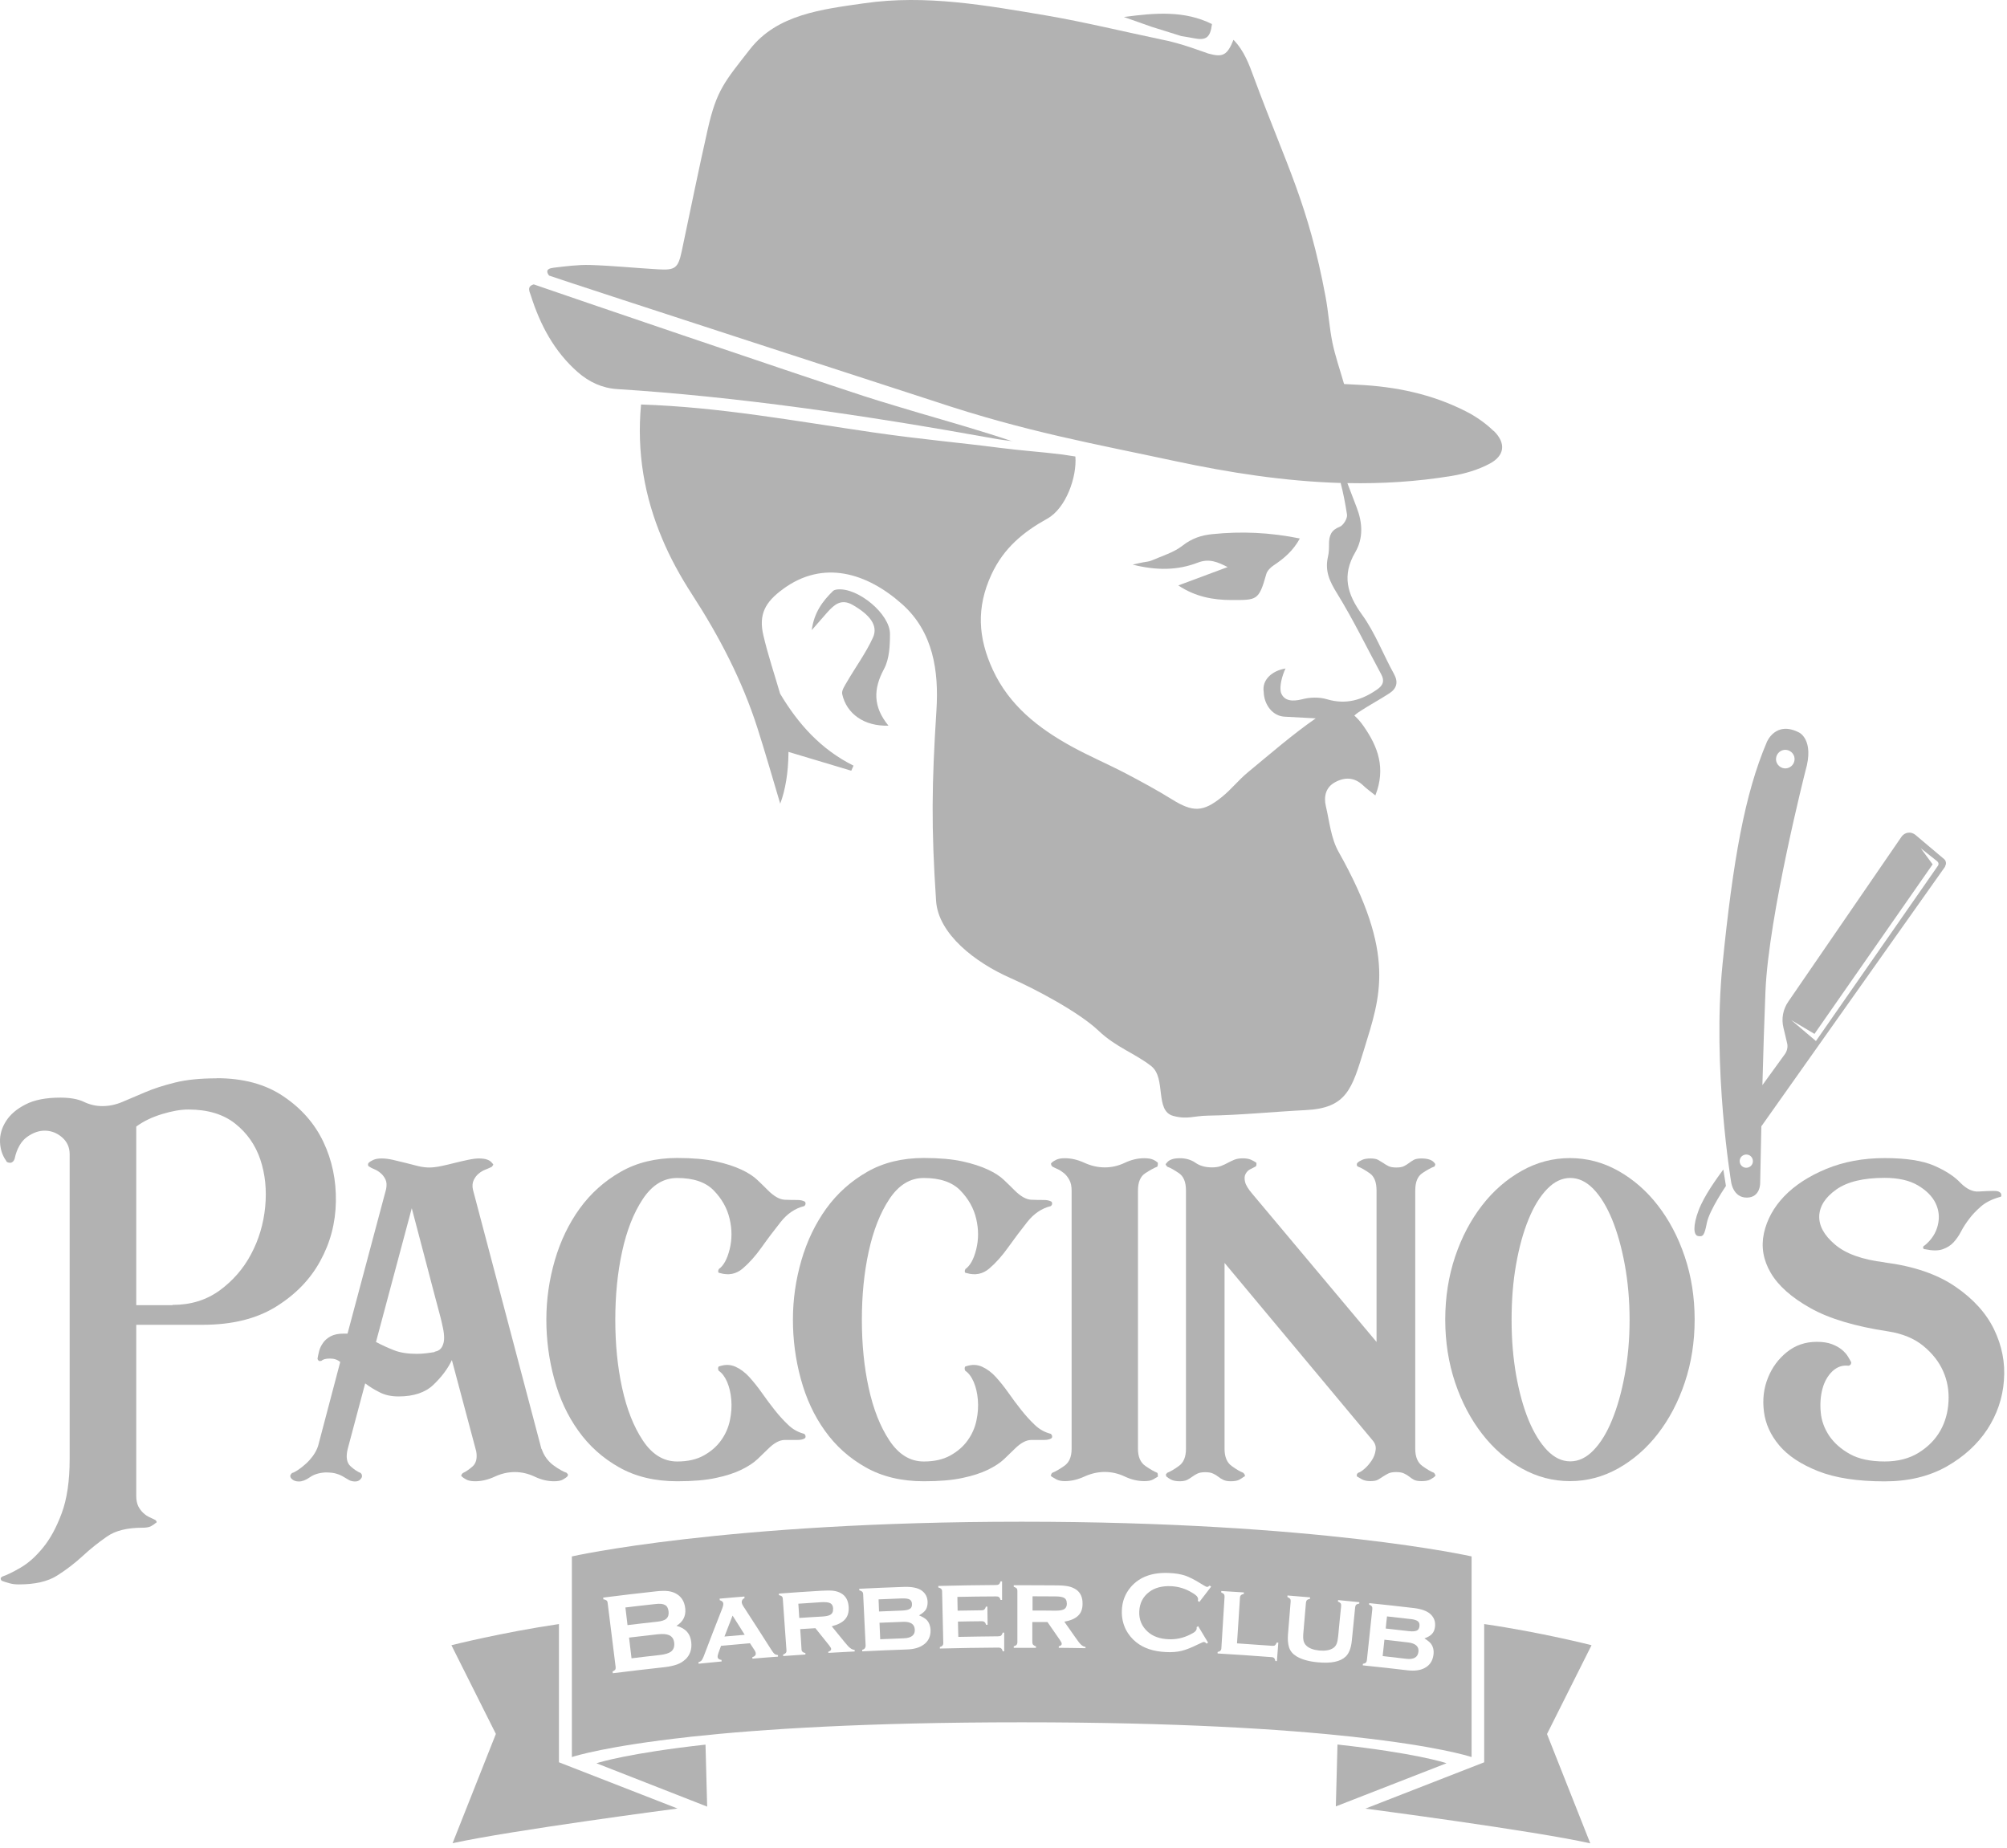 <svg width="126" height="116" viewBox="0 0 126 116" fill="none" xmlns="http://www.w3.org/2000/svg">
<path d="M93.768 27.057C93.259 26.562 92.646 26.134 92.011 25.816C89.891 24.738 87.602 24.265 85.238 24.155C84.921 24.14 84.596 24.125 84.381 24.11C84.115 23.187 83.827 22.36 83.65 21.511C83.458 20.565 83.399 19.598 83.222 18.645C82.129 12.788 80.807 10.491 78.731 4.893C78.421 4.051 78.118 3.194 77.439 2.5C77.047 3.468 76.774 3.615 75.866 3.364C75.659 3.305 74.182 2.714 72.875 2.471C70.474 1.968 68.089 1.385 65.681 0.971C61.907 0.336 58.126 -0.351 54.27 0.203C51.582 0.587 48.79 0.905 47.084 3.091C45.504 5.115 44.987 5.654 44.433 8.113C43.79 10.957 43.406 12.921 42.801 15.765C42.572 16.828 42.402 16.976 41.309 16.909C39.891 16.828 38.473 16.68 37.055 16.636C36.294 16.614 35.533 16.717 34.773 16.806C34.551 16.835 34.167 16.895 34.47 17.301C36.486 17.995 58.487 25.137 58.694 25.203C64.425 27.116 68.687 27.855 73.739 28.941C77.188 29.679 80.666 30.218 84.167 30.322C84.337 30.971 84.463 31.644 84.566 32.308C84.603 32.545 84.337 32.98 84.115 33.069C83.576 33.276 83.429 33.615 83.436 34.199C83.436 34.45 83.429 34.709 83.37 34.952C83.163 35.853 83.48 36.511 83.938 37.249C84.95 38.889 85.799 40.639 86.715 42.338C86.944 42.759 86.819 43.039 86.449 43.291C85.497 43.955 84.499 44.251 83.318 43.904C82.83 43.756 82.232 43.771 81.737 43.904C81.154 44.051 80.622 44.022 80.423 43.497C80.305 43.084 80.497 42.412 80.703 41.969C79.839 42.116 79.212 42.692 79.337 43.453C79.359 44.221 79.883 44.982 80.696 44.997C81.338 45.034 81.966 45.063 82.601 45.1C81.117 46.134 79.743 47.331 78.347 48.483C77.771 48.955 77.299 49.561 76.722 50.026C75.519 51.008 74.876 50.994 73.569 50.181C72.631 49.598 71.656 49.074 70.674 48.556C69.544 47.966 68.362 47.464 67.247 46.85C65.179 45.706 63.362 44.288 62.328 42.05C61.405 40.048 61.279 38.15 62.247 36.06C63.022 34.391 64.263 33.386 65.755 32.559C66.922 31.909 67.616 29.945 67.513 28.66C67.513 28.652 66.693 28.542 66.693 28.534C65.179 28.35 64.27 28.305 62.808 28.121C60.127 27.773 57.911 27.596 54.809 27.146C49.832 26.422 45.201 25.558 40.245 25.395C39.965 28.401 40.459 31.193 41.582 33.844C42.077 35.026 42.705 36.171 43.436 37.301C45.142 39.93 46.597 42.715 47.557 45.721C48.066 47.323 48.532 48.948 48.982 50.455C49.307 49.605 49.484 48.505 49.499 47.331C49.499 47.286 49.499 47.249 49.499 47.205C50.748 47.582 52.092 47.98 53.443 48.387C53.487 48.283 53.539 48.172 53.584 48.069C51.538 47.05 50.112 45.455 48.975 43.549C48.62 42.331 48.214 41.127 47.926 39.893C47.609 38.556 48.059 37.788 49.145 36.991C51.671 35.122 54.418 35.957 56.634 37.929C58.591 39.672 58.945 42.124 58.79 44.59C58.495 49.221 58.458 51.939 58.768 56.562C58.908 58.645 61.235 60.432 63.414 61.393C64.972 62.08 67.734 63.535 68.982 64.724C70.061 65.75 71.272 66.142 72.276 66.932C73.229 67.685 72.483 69.738 73.65 70.056C74.544 70.3 74.92 70.056 75.836 70.041C77.882 70.012 79.928 69.797 81.974 69.694C84.551 69.569 84.876 68.357 85.637 65.883C86.656 62.552 87.675 59.945 84.042 53.49C83.554 52.626 83.466 51.577 83.237 50.61C83.096 50.004 83.229 49.421 83.827 49.103C84.448 48.771 85.046 48.8 85.585 49.317C85.792 49.517 86.028 49.679 86.346 49.938C87.018 48.224 86.501 46.873 85.615 45.602C85.423 45.322 85.223 45.1 85.024 44.923C85.112 44.842 85.216 44.768 85.297 44.709C85.925 44.295 86.59 43.941 87.217 43.534C87.683 43.231 87.808 42.833 87.505 42.294C86.826 41.068 86.324 39.716 85.511 38.593C84.573 37.301 84.234 36.119 85.083 34.672C85.6 33.785 85.541 32.81 85.172 31.858C84.98 31.348 84.78 30.838 84.588 30.329C86.767 30.373 88.953 30.24 91.147 29.878C91.952 29.745 92.779 29.502 93.495 29.125C94.477 28.616 94.566 27.818 93.768 27.042V27.057Z" fill="#B2B2B2"/>
<path d="M63.561 27.707C61.604 27.049 59.625 26.488 57.66 25.912C57.461 25.853 55.194 25.181 54.248 24.871C49.499 23.32 35.526 18.556 33.51 17.855C33.059 17.98 33.244 18.305 33.325 18.549C33.908 20.388 34.787 22.057 36.264 23.357C36.981 23.985 37.8 24.369 38.753 24.428C46.205 24.9 54.078 26.03 62.395 27.53C62.786 27.603 63.177 27.648 63.569 27.699L63.561 27.707Z" fill="#B2B2B2"/>
<path d="M74.16 2.264C74.418 2.308 74.677 2.345 74.928 2.397C75.718 2.559 75.984 2.367 76.087 1.51C74.359 0.654 72.557 0.801 70.556 1.067C71.25 1.311 71.767 1.496 72.291 1.68C72.912 1.872 73.539 2.072 74.16 2.264Z" fill="#B2B2B2"/>
<path d="M55.873 39.804C55.88 38.549 53.864 36.887 52.587 37.005C52.49 37.012 52.365 37.042 52.298 37.101C51.641 37.744 51.109 38.453 50.962 39.56C51.36 39.102 51.648 38.77 51.944 38.438C52.38 37.958 52.815 37.559 53.547 37.987C54.61 38.6 55.142 39.272 54.809 40.018C54.366 40.993 53.716 41.872 53.177 42.803C53.037 43.046 52.823 43.349 52.874 43.578C53.148 44.819 54.263 45.609 55.777 45.557C54.802 44.368 54.824 43.253 55.496 42.005C55.836 41.377 55.873 40.543 55.873 39.797V39.804Z" fill="#B2B2B2"/>
<path d="M77.291 37.67C78.901 37.67 79.027 37.729 79.499 36.038C79.559 35.831 79.758 35.632 79.943 35.506C80.6 35.07 81.183 34.583 81.604 33.807C79.721 33.423 77.926 33.349 76.117 33.534C75.423 33.601 74.824 33.8 74.248 34.251C73.694 34.686 72.963 34.901 72.299 35.188C72.129 35.262 71.937 35.27 71.752 35.307C71.59 35.336 71.434 35.373 71.109 35.447C72.601 35.824 73.923 35.816 75.201 35.322C75.925 35.041 76.471 35.299 77.07 35.602C76.006 35.994 74.994 36.378 73.975 36.754C75.046 37.471 76.183 37.67 77.299 37.67H77.291Z" fill="#B2B2B2"/>
<path d="M108.192 73.437L108.355 74.456C108.355 74.456 107.321 75.97 107.158 76.768C107.003 77.573 106.915 77.654 106.612 77.603C106.309 77.551 106.28 76.945 106.634 76C106.989 75.055 107.801 73.954 108.185 73.43L108.192 73.437Z" fill="#B2B2B2"/>
<path d="M122.107 54.39C122.21 54.242 122.181 54.043 122.048 53.932L120.253 52.418C120.12 52.307 119.95 52.256 119.788 52.278C119.618 52.3 119.47 52.396 119.374 52.536L112.269 62.884C111.937 63.364 111.826 63.955 111.966 64.523L112.195 65.491C112.255 65.727 112.195 65.978 112.063 66.17L110.644 68.127C110.696 66.148 110.763 64.006 110.836 62.226C111.036 57.47 113.348 48.393 113.348 48.393C113.924 46.428 112.941 45.985 112.941 45.985C111.457 45.225 110.918 46.598 110.918 46.598C109.537 49.841 108.798 54.006 108.141 60.535C107.483 67.064 108.687 74.243 108.687 74.243C108.687 74.243 108.82 75.203 109.677 75.188C110.534 75.173 110.504 74.257 110.504 74.257C110.504 74.257 110.534 72.78 110.578 70.712L122.122 54.398L122.107 54.39ZM113.909 64.915L121.331 54.265L120.585 53.253L121.627 54.08C121.708 54.147 121.73 54.265 121.664 54.353L114.005 65.358L112.454 64.043L113.909 64.907V64.915ZM111.501 47.596C111.538 47.278 111.826 47.042 112.144 47.078C112.461 47.115 112.698 47.404 112.661 47.721C112.624 48.039 112.336 48.275 112.018 48.238C111.701 48.201 111.464 47.913 111.501 47.596ZM110.046 72.943C110.024 73.172 109.817 73.334 109.588 73.312C109.359 73.29 109.197 73.083 109.219 72.854C109.241 72.625 109.448 72.463 109.677 72.485C109.906 72.507 110.068 72.714 110.046 72.943Z" fill="#B2B2B2"/>
<path d="M13.613 67.692C15.274 67.692 16.67 68.069 17.793 68.83C18.923 69.591 19.758 70.543 20.304 71.695C20.851 72.847 21.109 74.096 21.087 75.432C21.065 76.777 20.74 78.017 20.105 79.169C19.477 80.322 18.554 81.274 17.328 82.035C16.102 82.796 14.573 83.173 12.719 83.173H8.554V93.919C8.554 94.177 8.598 94.391 8.679 94.561C8.76 94.724 8.871 94.871 8.997 94.99C9.13 95.108 9.255 95.196 9.388 95.255C9.521 95.314 9.632 95.366 9.728 95.418C9.75 95.418 9.787 95.455 9.831 95.521C9.831 95.595 9.809 95.625 9.758 95.625C9.684 95.698 9.588 95.758 9.469 95.824C9.351 95.883 9.174 95.913 8.938 95.913C7.985 95.913 7.246 96.097 6.715 96.467C6.183 96.836 5.673 97.242 5.186 97.693C4.698 98.143 4.167 98.549 3.583 98.919C3 99.288 2.202 99.472 1.183 99.472C0.969 99.472 0.777 99.45 0.592 99.399C0.415 99.354 0.267 99.303 0.149 99.258C0.075 99.236 0.045 99.177 0.045 99.081C0.045 99.059 0.082 99.022 0.149 98.978C0.437 98.882 0.814 98.697 1.286 98.424C1.759 98.15 2.232 97.737 2.69 97.176C3.155 96.614 3.546 95.891 3.879 94.99C4.211 94.088 4.373 92.958 4.373 91.607V72.463C4.373 72.035 4.218 71.688 3.908 71.415C3.598 71.141 3.251 71.001 2.859 70.986C2.468 70.972 2.084 71.105 1.7 71.378C1.323 71.651 1.057 72.109 0.917 72.751C0.873 72.892 0.784 72.981 0.666 73.003C0.496 73.003 0.407 72.958 0.378 72.862C0.141 72.53 0.016 72.138 0.001 71.688C-0.014 71.237 0.112 70.802 0.378 70.388C0.636 69.975 1.05 69.62 1.604 69.339C2.158 69.051 2.889 68.911 3.79 68.911C4.403 68.911 4.898 69 5.267 69.177C5.636 69.354 6.02 69.443 6.427 69.443C6.855 69.443 7.276 69.354 7.69 69.177C8.103 69 8.576 68.8 9.115 68.571C9.647 68.342 10.274 68.143 10.983 67.966C11.693 67.788 12.564 67.7 13.583 67.7L13.613 67.692ZM10.836 81.924C11.973 81.924 12.956 81.622 13.79 81.016C14.617 80.41 15.282 79.65 15.762 78.741C16.249 77.825 16.545 76.836 16.648 75.772C16.752 74.701 16.648 73.712 16.345 72.803C16.035 71.887 15.511 71.134 14.765 70.543C14.019 69.952 13.037 69.657 11.825 69.657C11.353 69.657 10.799 69.753 10.171 69.945C9.543 70.137 9.004 70.395 8.554 70.728V81.939H10.828L10.836 81.924Z" fill="#B2B2B2"/>
<path d="M34.004 90.965C34.078 91.179 34.174 91.371 34.307 91.555C34.44 91.733 34.588 91.88 34.75 91.998C34.913 92.117 35.068 92.22 35.216 92.301C35.356 92.382 35.474 92.434 35.57 92.464C35.614 92.508 35.651 92.56 35.673 92.604C35.651 92.604 35.637 92.619 35.637 92.641C35.637 92.663 35.622 92.685 35.6 92.715C35.555 92.759 35.459 92.818 35.334 92.892C35.201 92.966 35.016 92.996 34.78 92.996C34.374 92.996 33.975 92.9 33.569 92.707C33.162 92.515 32.749 92.419 32.321 92.419C31.892 92.419 31.471 92.515 31.058 92.707C30.644 92.9 30.23 92.996 29.831 92.996C29.595 92.996 29.41 92.959 29.278 92.892C29.145 92.818 29.056 92.759 29.012 92.715C28.938 92.641 28.93 92.611 28.975 92.611C28.975 92.567 29.012 92.515 29.078 92.471C29.241 92.397 29.44 92.264 29.669 92.065C29.891 91.865 29.972 91.548 29.898 91.12L28.369 85.388C28.111 85.935 27.719 86.452 27.21 86.939C26.7 87.427 25.969 87.671 25.023 87.671C24.573 87.671 24.182 87.589 23.849 87.419C23.517 87.257 23.207 87.065 22.926 86.851L21.826 90.979C21.707 91.474 21.767 91.836 22.003 92.05C22.239 92.264 22.453 92.405 22.645 92.478C22.69 92.523 22.719 92.575 22.719 92.619C22.741 92.693 22.719 92.774 22.631 92.87C22.549 92.966 22.431 93.01 22.291 93.01C22.151 93.01 22.025 92.981 21.914 92.922C21.811 92.862 21.693 92.796 21.575 92.722C21.456 92.648 21.316 92.582 21.146 92.53C20.976 92.471 20.74 92.442 20.437 92.442C20.031 92.464 19.706 92.567 19.455 92.744C19.204 92.922 18.975 93.01 18.761 93.01C18.591 93.01 18.458 92.966 18.354 92.885C18.251 92.803 18.207 92.715 18.229 92.619C18.251 92.575 18.288 92.523 18.332 92.478C18.428 92.456 18.554 92.39 18.709 92.287C18.864 92.183 19.026 92.058 19.189 91.91C19.351 91.769 19.506 91.592 19.654 91.393C19.794 91.193 19.905 90.987 19.972 90.772L21.36 85.507C21.19 85.366 20.984 85.292 20.718 85.292C20.452 85.292 20.282 85.337 20.186 85.433C20.112 85.455 20.053 85.455 20.009 85.433C19.964 85.388 19.935 85.337 19.935 85.292C19.957 85.152 19.994 84.99 20.038 84.812C20.083 84.635 20.171 84.465 20.289 84.295C20.407 84.133 20.57 83.993 20.769 83.889C20.969 83.786 21.235 83.727 21.567 83.727H21.818L24.241 74.65C24.285 74.413 24.278 74.214 24.204 74.059C24.13 73.904 24.034 73.771 23.916 73.668C23.797 73.564 23.665 73.475 23.524 73.416C23.384 73.357 23.273 73.306 23.207 73.254C23.133 73.232 23.103 73.18 23.103 73.114C23.103 73.069 23.118 73.032 23.14 73.01C23.214 72.936 23.31 72.877 23.443 72.818C23.576 72.759 23.746 72.73 23.96 72.73C24.174 72.73 24.41 72.759 24.669 72.818C24.927 72.877 25.193 72.944 25.467 73.01C25.74 73.084 25.998 73.15 26.25 73.21C26.501 73.269 26.73 73.298 26.944 73.298C27.158 73.298 27.409 73.269 27.69 73.21C27.978 73.15 28.258 73.084 28.546 73.01C28.834 72.936 29.108 72.877 29.381 72.818C29.654 72.759 29.883 72.73 30.075 72.73C30.481 72.73 30.755 72.826 30.895 73.017C30.939 73.062 30.969 73.099 30.969 73.121C30.947 73.165 30.91 73.217 30.866 73.261C30.77 73.305 30.644 73.365 30.489 73.424C30.334 73.483 30.193 73.564 30.061 73.675C29.927 73.778 29.824 73.919 29.743 74.081C29.662 74.251 29.64 74.45 29.691 74.687L33.997 90.987L34.004 90.965ZM27.35 84.849C27.542 84.805 27.675 84.701 27.756 84.546C27.837 84.391 27.882 84.214 27.882 84.015C27.882 83.815 27.86 83.601 27.808 83.372C27.764 83.15 27.712 82.936 27.668 82.752C27.357 81.592 27.055 80.44 26.759 79.303C26.464 78.165 26.161 77.013 25.851 75.854L23.605 84.251C23.96 84.443 24.337 84.613 24.728 84.768C25.119 84.923 25.6 84.997 26.168 84.997C26.382 84.997 26.575 84.982 26.759 84.96C26.936 84.938 27.106 84.916 27.276 84.886L27.313 84.849H27.35Z" fill="#B2B2B2"/>
<path d="M45.112 79.687C45.422 79.473 45.651 79.059 45.806 78.439C45.962 77.818 45.962 77.183 45.806 76.519C45.651 75.854 45.319 75.263 44.809 74.739C44.3 74.214 43.532 73.956 42.513 73.956C41.656 73.956 40.939 74.399 40.356 75.278C39.773 76.157 39.344 77.257 39.056 78.579C38.768 79.901 38.628 81.326 38.628 82.855C38.628 84.384 38.768 85.817 39.056 87.132C39.344 88.454 39.773 89.554 40.356 90.433C40.939 91.312 41.656 91.755 42.513 91.755C43.177 91.755 43.731 91.629 44.182 91.378C44.632 91.127 44.994 90.817 45.267 90.433C45.541 90.056 45.725 89.635 45.821 89.185C45.917 88.734 45.947 88.299 45.91 87.87C45.873 87.442 45.784 87.073 45.644 86.748C45.504 86.43 45.327 86.194 45.112 86.053C45.112 86.031 45.112 86.009 45.097 86.002C45.083 85.987 45.083 85.957 45.083 85.913C45.083 85.817 45.12 85.773 45.186 85.773C45.541 85.654 45.873 85.669 46.183 85.81C46.493 85.95 46.774 86.164 47.04 86.452C47.298 86.74 47.564 87.065 47.823 87.434C48.081 87.804 48.347 88.158 48.62 88.505C48.894 88.852 49.174 89.163 49.477 89.451C49.773 89.739 50.112 89.923 50.489 90.019C50.533 90.064 50.563 90.101 50.563 90.123C50.585 90.197 50.578 90.256 50.526 90.3C50.408 90.374 50.253 90.403 50.061 90.403H49.263C48.945 90.403 48.591 90.595 48.214 90.972C48.022 91.164 47.808 91.371 47.557 91.607C47.306 91.844 46.966 92.065 46.545 92.272C46.117 92.479 45.585 92.656 44.942 92.789C44.3 92.929 43.495 92.996 42.52 92.996C41.117 92.996 39.905 92.708 38.871 92.124C37.837 91.541 36.988 90.78 36.309 89.827C35.629 88.882 35.127 87.796 34.795 86.57C34.462 85.352 34.3 84.111 34.3 82.848C34.3 81.585 34.477 80.352 34.831 79.126C35.186 77.907 35.71 76.821 36.397 75.869C37.084 74.923 37.941 74.155 38.96 73.572C39.979 72.988 41.168 72.7 42.52 72.7C43.495 72.7 44.3 72.774 44.942 72.914C45.585 73.055 46.117 73.232 46.545 73.431C46.973 73.631 47.313 73.852 47.557 74.089C47.808 74.325 48.022 74.539 48.214 74.731C48.591 75.108 48.945 75.307 49.263 75.322C49.581 75.337 49.854 75.337 50.061 75.337C50.253 75.337 50.408 75.374 50.526 75.44C50.57 75.484 50.585 75.544 50.563 75.618C50.563 75.64 50.541 75.677 50.489 75.721C49.92 75.861 49.425 76.194 49.012 76.718C48.598 77.242 48.199 77.767 47.823 78.298C47.446 78.83 47.047 79.281 46.634 79.635C46.22 79.99 45.74 80.086 45.194 79.923C45.12 79.923 45.09 79.886 45.09 79.82C45.09 79.775 45.09 79.746 45.105 79.731C45.12 79.716 45.12 79.702 45.12 79.68L45.112 79.687Z" fill="#B2B2B2"/>
<path d="M60.592 79.687C60.903 79.473 61.132 79.059 61.287 78.439C61.442 77.818 61.442 77.183 61.287 76.519C61.132 75.854 60.799 75.263 60.29 74.739C59.78 74.214 59.012 73.956 57.993 73.956C57.136 73.956 56.42 74.399 55.836 75.278C55.253 76.157 54.824 77.257 54.536 78.579C54.248 79.901 54.108 81.326 54.108 82.855C54.108 84.384 54.248 85.817 54.536 87.132C54.824 88.454 55.253 89.554 55.836 90.433C56.42 91.312 57.136 91.755 57.993 91.755C58.657 91.755 59.211 91.629 59.662 91.378C60.112 91.127 60.474 90.817 60.748 90.433C61.021 90.056 61.205 89.635 61.301 89.185C61.398 88.734 61.427 88.299 61.39 87.87C61.353 87.442 61.264 87.073 61.124 86.748C60.984 86.43 60.807 86.194 60.592 86.053C60.592 86.031 60.592 86.009 60.578 86.002C60.563 85.987 60.563 85.957 60.563 85.913C60.563 85.817 60.6 85.773 60.666 85.773C61.021 85.654 61.353 85.669 61.663 85.81C61.974 85.95 62.254 86.164 62.52 86.452C62.779 86.74 63.044 87.065 63.303 87.434C63.561 87.804 63.827 88.158 64.101 88.505C64.374 88.852 64.654 89.163 64.957 89.451C65.253 89.739 65.593 89.923 65.969 90.019C66.013 90.064 66.043 90.101 66.043 90.123C66.065 90.197 66.058 90.256 66.006 90.3C65.888 90.374 65.733 90.403 65.541 90.403H64.743C64.425 90.403 64.071 90.595 63.694 90.972C63.502 91.164 63.288 91.371 63.037 91.607C62.786 91.844 62.446 92.065 62.025 92.272C61.597 92.479 61.065 92.656 60.423 92.789C59.78 92.929 58.975 92.996 58 92.996C56.597 92.996 55.386 92.708 54.352 92.124C53.318 91.541 52.468 90.78 51.789 89.827C51.109 88.882 50.607 87.796 50.275 86.57C49.942 85.352 49.78 84.111 49.78 82.848C49.78 81.585 49.957 80.352 50.312 79.126C50.666 77.907 51.191 76.821 51.877 75.869C52.564 74.923 53.421 74.155 54.44 73.572C55.459 72.988 56.648 72.7 58 72.7C58.975 72.7 59.78 72.774 60.423 72.914C61.065 73.055 61.597 73.232 62.025 73.431C62.454 73.631 62.793 73.852 63.037 74.089C63.288 74.325 63.502 74.539 63.694 74.731C64.071 75.108 64.425 75.307 64.743 75.322C65.061 75.337 65.334 75.337 65.541 75.337C65.733 75.337 65.888 75.374 66.006 75.44C66.05 75.484 66.065 75.544 66.043 75.618C66.043 75.64 66.021 75.677 65.969 75.721C65.4 75.861 64.906 76.194 64.492 76.718C64.078 77.242 63.68 77.767 63.303 78.298C62.926 78.83 62.527 79.281 62.114 79.635C61.7 79.99 61.22 80.086 60.674 79.923C60.6 79.923 60.57 79.886 60.57 79.82C60.57 79.775 60.57 79.746 60.585 79.731C60.6 79.716 60.6 79.702 60.6 79.68L60.592 79.687Z" fill="#B2B2B2"/>
<path d="M72.653 73.247C72.461 73.32 72.217 73.453 71.907 73.653C71.597 73.852 71.442 74.214 71.442 74.739V90.965C71.442 91.459 71.597 91.821 71.907 92.035C72.217 92.25 72.461 92.39 72.653 92.464C72.675 92.486 72.69 92.538 72.69 92.604V92.708C72.616 92.752 72.52 92.811 72.387 92.885C72.254 92.959 72.07 92.988 71.833 92.988C71.427 92.988 71.021 92.892 70.615 92.7C70.208 92.508 69.787 92.412 69.359 92.412C68.931 92.412 68.502 92.508 68.081 92.7C67.66 92.892 67.254 92.988 66.848 92.988C66.634 92.988 66.464 92.951 66.331 92.885C66.198 92.811 66.102 92.752 66.028 92.708C65.954 92.634 65.947 92.604 65.991 92.604C65.991 92.56 66.013 92.508 66.065 92.464C66.257 92.39 66.501 92.25 66.811 92.035C67.121 91.821 67.276 91.467 67.276 90.965V74.739C67.276 74.48 67.232 74.258 67.136 74.081C67.04 73.904 66.929 73.764 66.796 73.653C66.663 73.549 66.538 73.461 66.405 73.402C66.272 73.343 66.161 73.291 66.065 73.239C66.021 73.195 65.991 73.143 65.991 73.099C65.969 73.077 65.977 73.04 66.028 72.996C66.102 72.922 66.198 72.863 66.331 72.803C66.464 72.744 66.634 72.715 66.848 72.715C67.254 72.715 67.66 72.811 68.081 73.003C68.502 73.195 68.923 73.291 69.359 73.291C69.795 73.291 70.208 73.195 70.615 73.003C71.021 72.811 71.427 72.715 71.833 72.715C72.07 72.715 72.254 72.744 72.387 72.803C72.52 72.863 72.616 72.929 72.69 72.996V73.099C72.69 73.173 72.675 73.217 72.653 73.239V73.247Z" fill="#B2B2B2"/>
<path d="M90.024 73.247C89.832 73.32 89.588 73.453 89.293 73.653C88.997 73.852 88.85 74.214 88.85 74.739V90.965C88.85 91.459 88.997 91.821 89.293 92.035C89.588 92.25 89.832 92.39 90.024 92.464C90.068 92.508 90.098 92.56 90.098 92.604C90.142 92.604 90.135 92.641 90.061 92.708C90.017 92.752 89.921 92.811 89.795 92.885C89.662 92.959 89.477 92.988 89.241 92.988C89.027 92.988 88.864 92.959 88.761 92.9C88.658 92.841 88.554 92.774 88.466 92.7C88.37 92.626 88.266 92.56 88.148 92.508C88.03 92.449 87.867 92.42 87.653 92.42C87.439 92.42 87.276 92.449 87.158 92.508C87.04 92.567 86.929 92.634 86.826 92.7C86.723 92.774 86.612 92.833 86.508 92.9C86.405 92.959 86.243 92.988 86.036 92.988C85.829 92.988 85.652 92.951 85.519 92.885C85.386 92.811 85.29 92.752 85.216 92.708C85.194 92.708 85.179 92.686 85.179 92.634V92.597C85.179 92.552 85.216 92.501 85.282 92.457C85.378 92.434 85.504 92.353 85.674 92.205C85.836 92.065 85.984 91.888 86.117 91.688C86.25 91.489 86.331 91.275 86.361 91.046C86.398 90.817 86.331 90.61 86.169 90.425L76.878 79.288V90.965C76.878 91.459 77.025 91.821 77.321 92.035C77.616 92.25 77.86 92.39 78.052 92.464C78.096 92.508 78.133 92.56 78.155 92.604V92.641C78.155 92.686 78.133 92.715 78.082 92.715C78.037 92.759 77.941 92.818 77.816 92.892C77.683 92.966 77.498 92.996 77.262 92.996C77.07 92.996 76.915 92.966 76.796 92.907C76.678 92.848 76.567 92.781 76.479 92.708C76.383 92.634 76.279 92.567 76.161 92.516C76.043 92.457 75.873 92.427 75.666 92.427C75.46 92.427 75.29 92.457 75.172 92.516C75.053 92.575 74.943 92.641 74.854 92.708C74.758 92.781 74.655 92.841 74.536 92.907C74.418 92.966 74.263 92.996 74.071 92.996C73.835 92.996 73.65 92.959 73.517 92.892C73.384 92.818 73.296 92.759 73.251 92.715C73.229 92.715 73.214 92.693 73.214 92.641C73.214 92.619 73.2 92.604 73.177 92.604C73.2 92.56 73.237 92.508 73.281 92.464C73.473 92.39 73.717 92.25 74.012 92.035C74.308 91.821 74.455 91.467 74.455 90.965V74.739C74.455 74.214 74.308 73.852 74.012 73.653C73.717 73.453 73.473 73.313 73.281 73.247C73.237 73.202 73.2 73.151 73.177 73.106C73.177 73.084 73.2 73.047 73.251 73.003C73.392 72.811 73.665 72.715 74.071 72.715C74.448 72.715 74.78 72.811 75.053 73.003C75.327 73.195 75.674 73.291 76.102 73.291C76.316 73.291 76.501 73.261 76.656 73.202C76.811 73.143 76.951 73.077 77.084 73.003C77.217 72.929 77.35 72.87 77.491 72.811C77.631 72.752 77.808 72.722 78.022 72.722C78.237 72.722 78.406 72.752 78.539 72.811C78.672 72.87 78.783 72.936 78.879 73.003V73.106C78.879 73.18 78.857 73.225 78.805 73.247C78.709 73.291 78.606 73.35 78.488 73.409C78.37 73.468 78.273 73.564 78.2 73.697C78.126 73.83 78.118 73.993 78.163 74.192C78.207 74.391 78.362 74.65 78.628 74.96L86.42 84.251V74.746C86.42 74.222 86.279 73.86 85.991 73.66C85.703 73.461 85.467 73.32 85.282 73.254C85.209 73.232 85.179 73.18 85.179 73.114C85.179 73.069 85.194 73.032 85.216 73.01C85.29 72.936 85.386 72.877 85.519 72.818C85.652 72.759 85.822 72.73 86.036 72.73C86.25 72.73 86.412 72.759 86.516 72.818C86.619 72.877 86.73 72.944 86.833 73.01C86.937 73.084 87.048 73.151 87.166 73.21C87.284 73.269 87.446 73.298 87.661 73.298C87.875 73.298 88.037 73.269 88.148 73.21C88.266 73.151 88.37 73.084 88.466 73.01C88.562 72.936 88.658 72.877 88.761 72.818C88.864 72.759 89.027 72.73 89.241 72.73C89.647 72.73 89.921 72.826 90.061 73.018C90.105 73.062 90.12 73.099 90.098 73.121C90.098 73.165 90.076 73.217 90.024 73.261V73.247Z" fill="#B2B2B2"/>
<path d="M98.562 72.707C99.633 72.707 100.637 72.973 101.59 73.505C102.535 74.036 103.37 74.76 104.079 75.676C104.788 76.592 105.356 77.663 105.77 78.896C106.184 80.129 106.39 81.444 106.39 82.847C106.39 84.251 106.184 85.565 105.77 86.799C105.356 88.032 104.788 89.103 104.079 90.019C103.37 90.935 102.535 91.658 101.59 92.19C100.637 92.722 99.633 92.988 98.562 92.988C97.491 92.988 96.486 92.722 95.534 92.19C94.581 91.658 93.754 90.935 93.045 90.019C92.336 89.103 91.767 88.032 91.353 86.799C90.94 85.565 90.733 84.251 90.733 82.847C90.733 81.444 90.94 80.129 91.353 78.896C91.767 77.663 92.336 76.592 93.045 75.676C93.754 74.76 94.588 74.036 95.534 73.505C96.479 72.973 97.491 72.707 98.562 72.707ZM98.584 91.747C99.101 91.747 99.588 91.518 100.039 91.053C100.489 90.588 100.881 89.952 101.206 89.147C101.538 88.342 101.804 87.397 102.003 86.311C102.203 85.233 102.306 84.081 102.306 82.87C102.306 81.658 102.203 80.477 102.003 79.391C101.804 78.313 101.538 77.367 101.206 76.555C100.873 75.75 100.482 75.107 100.039 74.649C99.588 74.184 99.108 73.955 98.584 73.955C98.059 73.955 97.579 74.184 97.129 74.649C96.678 75.115 96.287 75.75 95.962 76.555C95.63 77.36 95.371 78.305 95.179 79.391C94.987 80.469 94.898 81.629 94.898 82.87C94.898 84.11 94.994 85.233 95.179 86.311C95.371 87.39 95.63 88.335 95.962 89.147C96.294 89.952 96.686 90.588 97.129 91.053C97.579 91.518 98.059 91.747 98.584 91.747Z" fill="#B2B2B2"/>
<path d="M118.318 79.258C120.142 79.494 121.619 79.997 122.749 80.772C123.879 81.54 124.692 82.441 125.187 83.46C125.681 84.48 125.896 85.551 125.807 86.666C125.726 87.781 125.371 88.808 124.758 89.746C124.138 90.683 123.289 91.459 122.196 92.079C121.102 92.692 119.81 93.003 118.318 93.003C116.612 93.003 115.216 92.788 114.138 92.36C113.06 91.932 112.247 91.393 111.701 90.743C111.154 90.093 110.836 89.384 110.74 88.623C110.644 87.862 110.726 87.161 110.992 86.503C111.25 85.853 111.649 85.314 112.181 84.886C112.712 84.457 113.34 84.243 114.049 84.243C114.426 84.243 114.743 84.288 114.995 84.384C115.246 84.48 115.452 84.59 115.615 84.723C115.777 84.856 115.91 84.997 116.006 85.152C116.102 85.307 116.169 85.432 116.221 85.528C116.221 85.573 116.206 85.624 116.184 85.669C116.139 85.713 116.088 85.743 116.043 85.743C115.667 85.698 115.327 85.816 115.031 86.097C114.736 86.385 114.529 86.754 114.411 87.205C114.293 87.655 114.256 88.15 114.308 88.675C114.352 89.199 114.537 89.686 114.839 90.144C115.15 90.595 115.578 90.979 116.139 91.289C116.693 91.599 117.424 91.754 118.325 91.754C119.153 91.754 119.869 91.57 120.46 91.201C121.051 90.831 121.501 90.373 121.811 89.827C122.122 89.28 122.292 88.667 122.328 87.988C122.365 87.308 122.255 86.673 121.989 86.082C121.73 85.492 121.309 84.96 120.741 84.494C120.172 84.029 119.433 83.726 118.532 83.586C116.472 83.276 114.839 82.788 113.658 82.124C112.469 81.459 111.642 80.72 111.169 79.915C110.696 79.11 110.556 78.276 110.74 77.419C110.933 76.562 111.353 75.794 112.018 75.1C112.683 74.413 113.562 73.837 114.655 73.386C115.748 72.936 116.967 72.707 118.318 72.707C119.67 72.707 120.711 72.87 121.435 73.187C122.159 73.505 122.713 73.867 123.089 74.273C123.466 74.649 123.85 74.834 124.227 74.805C124.603 74.782 124.906 74.768 125.113 74.768C125.209 74.768 125.297 74.768 125.379 74.782C125.46 74.797 125.541 74.834 125.608 74.908C125.63 74.93 125.645 74.982 125.645 75.048C125.645 75.115 125.608 75.152 125.541 75.152C125.046 75.292 124.655 75.491 124.367 75.743C124.079 75.994 123.835 76.245 123.636 76.511C123.436 76.769 123.259 77.042 123.119 77.308C122.978 77.582 122.816 77.811 122.639 78.002C122.461 78.195 122.232 78.335 121.959 78.431C121.686 78.527 121.324 78.527 120.874 78.431C120.778 78.431 120.733 78.394 120.733 78.328C120.733 78.261 120.77 78.209 120.837 78.187C121.265 77.833 121.538 77.412 121.656 76.924C121.775 76.437 121.73 75.979 121.516 75.536C121.302 75.1 120.925 74.723 120.393 74.413C119.862 74.103 119.167 73.948 118.311 73.948C116.981 73.948 115.977 74.192 115.283 74.679C114.596 75.166 114.241 75.72 114.212 76.333C114.19 76.954 114.515 77.552 115.194 78.128C115.873 78.712 116.907 79.081 118.311 79.251L118.318 79.258Z" fill="#B2B2B2"/>
<path d="M35.09 110.639V101.961C31.486 102.493 28.34 103.29 28.34 103.29L31.131 108.859L28.413 115.72C32.062 114.915 42.535 113.542 42.535 113.542L35.09 110.639Z" fill="#B2B2B2"/>
<path d="M37.453 110.698H37.439L44.396 113.423L44.292 109.531C39.484 110.063 37.616 110.646 37.453 110.698Z" fill="#B2B2B2"/>
<path d="M99.921 103.29C99.921 103.29 96.782 102.485 93.178 101.961V110.646C93.178 110.646 93.178 110.646 93.163 110.646L85.718 113.549C85.718 113.549 96.191 114.915 99.839 115.728L97.121 108.866L99.913 103.298L99.921 103.29Z" fill="#B2B2B2"/>
<path d="M83.968 109.524L83.864 113.409L90.814 110.699C90.666 110.647 88.805 110.056 83.96 109.524H83.968Z" fill="#B2B2B2"/>
<path d="M52.306 100.995C52.298 100.832 52.239 100.714 52.129 100.655C52.018 100.596 51.833 100.574 51.567 100.588C51.087 100.618 50.607 100.648 50.12 100.684C50.142 100.98 50.157 101.275 50.179 101.578C50.659 101.549 51.139 101.512 51.619 101.489C51.84 101.475 51.996 101.445 52.099 101.393C52.247 101.32 52.313 101.194 52.298 101.002L52.306 100.995Z" fill="#B2B2B2"/>
<path d="M57.121 101.009C57.217 100.95 57.261 100.847 57.254 100.706C57.254 100.566 57.195 100.47 57.106 100.418C57.01 100.367 56.848 100.345 56.612 100.352C56.124 100.367 55.644 100.389 55.157 100.411C55.171 100.662 55.179 100.921 55.186 101.172C55.674 101.15 56.154 101.135 56.634 101.113C56.863 101.105 57.025 101.068 57.114 101.009H57.121Z" fill="#B2B2B2"/>
<path d="M66.974 100.677C66.974 100.507 66.929 100.396 66.826 100.33C66.722 100.263 66.538 100.226 66.272 100.226C65.792 100.226 65.304 100.219 64.824 100.219C64.824 100.514 64.824 100.817 64.824 101.112C65.304 101.112 65.784 101.112 66.264 101.12C66.486 101.12 66.649 101.098 66.752 101.053C66.9 100.994 66.974 100.869 66.981 100.677H66.974Z" fill="#B2B2B2"/>
<path d="M56.7 101.821C56.205 101.836 55.711 101.858 55.216 101.88C55.23 102.227 55.245 102.567 55.26 102.914C55.755 102.892 56.242 102.87 56.737 102.855C57.21 102.84 57.446 102.656 57.431 102.316C57.417 101.969 57.173 101.806 56.7 101.821Z" fill="#B2B2B2"/>
<path d="M45.482 102.745C45.903 102.708 46.324 102.671 46.752 102.635C46.501 102.236 46.25 101.829 45.991 101.431C45.821 101.866 45.651 102.31 45.482 102.745Z" fill="#B2B2B2"/>
<path d="M88.525 101.644C88.045 101.585 87.557 101.533 87.077 101.481C87.047 101.733 87.018 101.984 86.996 102.242C87.476 102.294 87.956 102.353 88.443 102.405C88.672 102.434 88.835 102.419 88.938 102.375C89.042 102.331 89.101 102.235 89.115 102.094C89.13 101.954 89.101 101.858 89.012 101.784C88.924 101.718 88.768 101.666 88.539 101.644H88.525Z" fill="#B2B2B2"/>
<path d="M88.392 103.114C87.897 103.055 87.409 103.003 86.915 102.944C86.878 103.284 86.841 103.631 86.804 103.971C87.291 104.023 87.779 104.082 88.274 104.141C88.746 104.2 89.005 104.052 89.049 103.712C89.093 103.373 88.872 103.173 88.399 103.114H88.392Z" fill="#B2B2B2"/>
<path d="M41.833 101.622C41.951 101.518 41.996 101.363 41.973 101.171C41.951 100.972 41.877 100.832 41.752 100.765C41.626 100.691 41.419 100.669 41.131 100.706C40.511 100.772 39.883 100.846 39.263 100.92C39.307 101.289 39.352 101.659 39.396 102.028C40.016 101.954 40.637 101.88 41.257 101.814C41.538 101.784 41.73 101.718 41.833 101.629V101.622Z" fill="#B2B2B2"/>
<path d="M64.138 95.536C45.519 95.536 35.903 97.715 35.903 97.715V110.307C35.903 110.307 35.903 110.307 35.917 110.307C36.094 110.248 38.089 109.62 43.244 109.052C43.281 109.052 43.318 109.044 43.355 109.037C47.749 108.557 54.411 108.129 64.145 108.129C73.879 108.129 80.526 108.557 84.928 109.037C84.965 109.037 85.002 109.044 85.039 109.052C90.223 109.62 92.218 110.256 92.373 110.307H92.387V97.715C92.387 97.715 82.771 95.536 64.152 95.536H64.138ZM43.037 104.17C42.889 104.31 42.719 104.421 42.513 104.495C42.306 104.569 42.055 104.628 41.745 104.665C40.651 104.783 39.566 104.916 38.473 105.049C38.473 105.012 38.465 104.975 38.458 104.938C38.539 104.901 38.591 104.864 38.62 104.827C38.65 104.783 38.657 104.731 38.65 104.657C38.48 103.313 38.31 101.969 38.148 100.632C38.14 100.558 38.118 100.507 38.074 100.477C38.037 100.448 37.97 100.418 37.882 100.411C37.882 100.374 37.874 100.337 37.867 100.3C38.975 100.16 40.075 100.027 41.183 99.908C41.501 99.871 41.759 99.871 41.959 99.894C42.158 99.923 42.335 99.982 42.49 100.078C42.801 100.27 42.978 100.573 43.022 100.994C43.066 101.459 42.882 101.821 42.468 102.072C43.037 102.22 43.347 102.567 43.399 103.114C43.443 103.549 43.318 103.904 43.029 104.185L43.037 104.17ZM47.239 104.133C47.239 104.133 47.239 104.066 47.232 104.037C47.38 104 47.453 103.919 47.446 103.808C47.446 103.734 47.402 103.645 47.335 103.549C47.254 103.424 47.166 103.291 47.084 103.165C46.479 103.217 45.873 103.269 45.267 103.328C45.216 103.476 45.157 103.623 45.105 103.771C45.068 103.882 45.046 103.963 45.053 104.022C45.061 104.133 45.149 104.199 45.297 104.214C45.297 104.244 45.297 104.281 45.304 104.31C44.824 104.355 44.344 104.399 43.857 104.451C43.857 104.421 43.857 104.384 43.849 104.355C43.938 104.332 43.997 104.295 44.041 104.251C44.078 104.207 44.123 104.126 44.174 104C44.558 102.988 44.95 101.976 45.349 100.965C45.393 100.846 45.415 100.75 45.408 100.669C45.4 100.573 45.326 100.507 45.186 100.462C45.186 100.433 45.186 100.396 45.179 100.366C45.696 100.322 46.22 100.27 46.737 100.233C46.737 100.263 46.737 100.3 46.745 100.329C46.619 100.388 46.56 100.477 46.567 100.588C46.567 100.662 46.611 100.758 46.678 100.861C47.261 101.755 47.837 102.656 48.406 103.549C48.502 103.697 48.569 103.793 48.62 103.83C48.672 103.874 48.746 103.897 48.842 103.911C48.842 103.941 48.842 103.978 48.842 104.007C48.303 104.044 47.771 104.089 47.232 104.133H47.239ZM52.003 103.793C52.003 103.793 52.003 103.727 52.003 103.697C52.121 103.66 52.18 103.601 52.18 103.527C52.18 103.476 52.136 103.402 52.055 103.298C51.767 102.936 51.486 102.582 51.191 102.22C50.873 102.242 50.555 102.264 50.238 102.279C50.267 102.7 50.297 103.114 50.319 103.535C50.319 103.609 50.341 103.66 50.378 103.697C50.415 103.734 50.474 103.764 50.563 103.778C50.563 103.808 50.563 103.845 50.563 103.874C50.097 103.904 49.632 103.941 49.167 103.97C49.167 103.941 49.167 103.904 49.167 103.874C49.248 103.845 49.3 103.815 49.337 103.771C49.366 103.727 49.381 103.675 49.374 103.601C49.3 102.53 49.219 101.459 49.145 100.388C49.145 100.315 49.123 100.263 49.086 100.226C49.049 100.189 48.99 100.167 48.901 100.145C48.901 100.115 48.901 100.078 48.901 100.049C49.78 99.982 50.659 99.923 51.53 99.871C51.87 99.849 52.136 99.849 52.313 99.871C52.498 99.894 52.66 99.945 52.801 100.027C53.103 100.196 53.259 100.492 53.281 100.905C53.295 101.223 53.222 101.474 53.052 101.666C52.882 101.858 52.609 101.999 52.217 102.102C52.49 102.434 52.756 102.767 53.03 103.099C53.177 103.284 53.295 103.409 53.377 103.468C53.458 103.535 53.554 103.572 53.657 103.586C53.657 103.616 53.657 103.653 53.657 103.682C53.103 103.712 52.55 103.741 52.003 103.771V103.793ZM57.993 103.247C57.742 103.439 57.387 103.542 56.937 103.557C55.999 103.586 55.068 103.631 54.13 103.675C54.13 103.646 54.13 103.609 54.13 103.579C54.211 103.557 54.27 103.52 54.3 103.476C54.33 103.431 54.344 103.38 54.344 103.306C54.292 102.235 54.241 101.164 54.189 100.093C54.189 100.019 54.167 99.968 54.13 99.931C54.093 99.894 54.034 99.864 53.945 99.842C53.945 99.812 53.945 99.775 53.945 99.746C54.883 99.702 55.821 99.657 56.759 99.628C57.254 99.613 57.616 99.687 57.852 99.849C58.103 100.027 58.229 100.27 58.236 100.588C58.236 100.772 58.2 100.928 58.126 101.053C58.044 101.179 57.904 101.297 57.697 101.415C57.897 101.496 58.044 101.585 58.14 101.666C58.318 101.829 58.406 102.058 58.421 102.338C58.428 102.722 58.295 103.025 58.008 103.239L57.993 103.247ZM62.948 103.66C62.926 103.579 62.897 103.52 62.852 103.49C62.816 103.453 62.756 103.439 62.682 103.439C61.456 103.446 60.23 103.468 59.005 103.498C59.005 103.468 59.005 103.431 59.005 103.402C59.086 103.38 59.145 103.35 59.174 103.306C59.204 103.269 59.226 103.21 59.219 103.136C59.197 102.065 59.167 100.994 59.145 99.916C59.145 99.842 59.123 99.79 59.093 99.753C59.056 99.716 58.997 99.687 58.908 99.665C58.908 99.635 58.908 99.598 58.908 99.569C60.12 99.539 61.331 99.517 62.542 99.51C62.616 99.51 62.675 99.495 62.719 99.458C62.756 99.428 62.786 99.369 62.816 99.281C62.845 99.281 62.882 99.281 62.911 99.281C62.911 99.672 62.911 100.056 62.911 100.448C62.882 100.448 62.845 100.448 62.816 100.448C62.793 100.359 62.756 100.307 62.719 100.27C62.683 100.241 62.623 100.226 62.542 100.226C61.73 100.226 60.917 100.241 60.105 100.256C60.105 100.544 60.12 100.832 60.12 101.12C60.622 101.112 61.124 101.105 61.626 101.097C61.7 101.097 61.759 101.083 61.796 101.046C61.833 101.016 61.87 100.957 61.892 100.868C61.922 100.868 61.959 100.868 61.988 100.868C61.988 101.245 61.996 101.622 62.003 102.006C61.974 102.006 61.937 102.006 61.907 102.006C61.885 101.925 61.848 101.866 61.811 101.836C61.774 101.806 61.715 101.784 61.641 101.784C61.139 101.784 60.644 101.799 60.142 101.806C60.142 102.124 60.157 102.449 60.164 102.767C61.006 102.752 61.841 102.737 62.682 102.73C62.756 102.73 62.816 102.715 62.852 102.678C62.889 102.648 62.926 102.589 62.948 102.501C62.985 102.501 63.015 102.501 63.044 102.501C63.044 102.892 63.044 103.276 63.044 103.668C63.015 103.668 62.978 103.668 62.948 103.668V103.66ZM68.133 103.476C67.579 103.468 67.025 103.453 66.471 103.453C66.471 103.424 66.471 103.387 66.471 103.357C66.597 103.328 66.656 103.276 66.656 103.202C66.656 103.151 66.619 103.069 66.545 102.966C66.287 102.589 66.028 102.213 65.762 101.836C65.445 101.836 65.127 101.836 64.81 101.836C64.81 102.257 64.81 102.671 64.81 103.092C64.81 103.165 64.824 103.217 64.861 103.261C64.898 103.298 64.95 103.335 65.038 103.357C65.038 103.387 65.038 103.424 65.038 103.453C64.573 103.453 64.108 103.453 63.643 103.453C63.643 103.424 63.643 103.387 63.643 103.357C63.724 103.335 63.783 103.306 63.82 103.269C63.849 103.232 63.872 103.173 63.872 103.099C63.872 102.028 63.872 100.95 63.872 99.879C63.872 99.805 63.857 99.753 63.82 99.716C63.783 99.679 63.724 99.65 63.643 99.62C63.643 99.591 63.643 99.554 63.643 99.524C64.522 99.524 65.4 99.524 66.279 99.532C66.619 99.532 66.885 99.554 67.062 99.591C67.24 99.628 67.402 99.694 67.542 99.783C67.83 99.975 67.971 100.278 67.963 100.699C67.963 101.016 67.867 101.267 67.683 101.437C67.505 101.614 67.217 101.74 66.819 101.814C67.062 102.161 67.313 102.515 67.557 102.863C67.69 103.055 67.793 103.188 67.875 103.261C67.956 103.335 68.044 103.38 68.148 103.394C68.148 103.424 68.148 103.461 68.148 103.49L68.133 103.476ZM75.157 100.226C75.098 100.167 75.002 100.086 74.847 99.997C74.433 99.739 73.99 99.606 73.517 99.583C72.956 99.561 72.505 99.679 72.158 99.938C71.752 100.241 71.545 100.654 71.523 101.171C71.501 101.688 71.686 102.117 72.062 102.449C72.38 102.737 72.816 102.892 73.362 102.914C73.827 102.936 74.278 102.84 74.706 102.626C74.861 102.552 74.972 102.486 75.031 102.427C75.09 102.368 75.127 102.309 75.127 102.242C75.127 102.22 75.127 102.183 75.127 102.154C75.164 102.131 75.194 102.109 75.223 102.095C75.43 102.442 75.637 102.781 75.844 103.128C75.814 103.151 75.777 103.165 75.748 103.188C75.689 103.121 75.629 103.092 75.593 103.084C75.548 103.084 75.43 103.128 75.223 103.232C74.802 103.439 74.455 103.579 74.174 103.645C73.894 103.712 73.561 103.742 73.185 103.719C72.424 103.682 71.811 103.483 71.338 103.106C71.058 102.885 70.844 102.619 70.681 102.309C70.504 101.947 70.415 101.555 70.43 101.127C70.445 100.544 70.637 100.049 70.999 99.628C71.545 99 72.343 98.704 73.406 98.756C73.798 98.771 74.13 98.83 74.403 98.919C74.677 99.015 75.016 99.185 75.423 99.443C75.615 99.561 75.733 99.628 75.777 99.628C75.822 99.628 75.873 99.606 75.947 99.546C75.977 99.569 76.006 99.591 76.036 99.613C75.792 99.931 75.541 100.256 75.297 100.573C75.268 100.551 75.238 100.529 75.201 100.507C75.201 100.47 75.209 100.44 75.216 100.411C75.216 100.344 75.194 100.278 75.135 100.219L75.157 100.226ZM80.164 104.288C80.164 104.288 80.098 104.288 80.068 104.281C80.053 104.192 80.024 104.133 79.987 104.096C79.95 104.059 79.898 104.037 79.817 104.037C78.695 103.948 77.564 103.874 76.442 103.808C76.442 103.778 76.442 103.742 76.442 103.712C76.523 103.697 76.59 103.668 76.619 103.631C76.656 103.594 76.678 103.535 76.678 103.468C76.745 102.397 76.811 101.326 76.878 100.256C76.878 100.182 76.87 100.13 76.841 100.086C76.811 100.049 76.752 100.012 76.671 99.982C76.671 99.953 76.671 99.916 76.671 99.886C77.144 99.916 77.616 99.945 78.089 99.975C78.089 100.004 78.089 100.041 78.089 100.071C78 100.086 77.941 100.115 77.904 100.152C77.867 100.189 77.845 100.241 77.845 100.315C77.786 101.267 77.72 102.22 77.66 103.173C78.399 103.224 79.138 103.276 79.876 103.328C79.95 103.328 80.009 103.328 80.046 103.291C80.083 103.261 80.12 103.202 80.157 103.121C80.186 103.121 80.223 103.121 80.253 103.128C80.223 103.513 80.194 103.904 80.164 104.288ZM85.334 100.676C85.246 100.691 85.179 100.713 85.142 100.75C85.105 100.787 85.083 100.839 85.076 100.913C85.009 101.607 84.935 102.294 84.869 102.988C84.825 103.461 84.692 103.801 84.485 104C84.145 104.325 83.562 104.443 82.727 104.362C82.166 104.31 81.723 104.185 81.39 103.985C81.154 103.838 80.999 103.653 80.925 103.417C80.858 103.202 80.836 102.936 80.859 102.619C80.918 101.925 80.969 101.238 81.028 100.544C81.028 100.47 81.028 100.418 80.991 100.374C80.962 100.337 80.903 100.3 80.822 100.263C80.822 100.233 80.822 100.196 80.829 100.167C81.302 100.204 81.774 100.241 82.247 100.285C82.247 100.315 82.247 100.352 82.24 100.381C82.151 100.396 82.085 100.425 82.055 100.455C82.018 100.492 81.996 100.544 81.988 100.617C81.937 101.245 81.878 101.873 81.826 102.508C81.804 102.73 81.811 102.9 81.841 103.018C81.87 103.136 81.929 103.239 82.018 103.321C82.195 103.49 82.469 103.586 82.83 103.623C83.192 103.653 83.48 103.609 83.687 103.476C83.79 103.409 83.864 103.321 83.909 103.21C83.96 103.099 83.99 102.929 84.012 102.715C84.071 102.087 84.13 101.459 84.197 100.832C84.197 100.758 84.197 100.706 84.167 100.662C84.138 100.625 84.079 100.58 83.997 100.551C83.997 100.521 83.997 100.484 84.005 100.455C84.448 100.499 84.898 100.544 85.341 100.588C85.341 100.617 85.341 100.654 85.334 100.684V100.676ZM90.09 102.131C90.068 102.316 90.009 102.464 89.906 102.575C89.81 102.685 89.647 102.781 89.426 102.863C89.61 102.973 89.743 103.084 89.825 103.18C89.972 103.372 90.031 103.609 89.994 103.889C89.943 104.273 89.766 104.547 89.448 104.716C89.167 104.871 88.805 104.916 88.355 104.864C87.424 104.753 86.494 104.65 85.556 104.554C85.556 104.524 85.556 104.487 85.563 104.458C85.644 104.443 85.711 104.421 85.748 104.384C85.785 104.347 85.807 104.295 85.814 104.222C85.925 103.158 86.043 102.087 86.154 101.024C86.161 100.95 86.154 100.898 86.124 100.854C86.095 100.809 86.036 100.772 85.954 100.743C85.954 100.713 85.954 100.676 85.962 100.647C86.9 100.743 87.83 100.846 88.768 100.957C89.256 101.016 89.61 101.149 89.817 101.349C90.039 101.563 90.127 101.821 90.09 102.139V102.131Z" fill="#B2B2B2"/>
<path d="M42.018 102.664C41.863 102.59 41.619 102.568 41.286 102.604C40.688 102.671 40.09 102.737 39.492 102.811C39.544 103.247 39.595 103.675 39.647 104.111C40.238 104.037 40.836 103.971 41.427 103.904C41.759 103.867 41.988 103.794 42.129 103.69C42.284 103.565 42.35 103.387 42.328 103.151C42.306 102.915 42.202 102.752 42.018 102.664Z" fill="#B2B2B2"/>
</svg>
